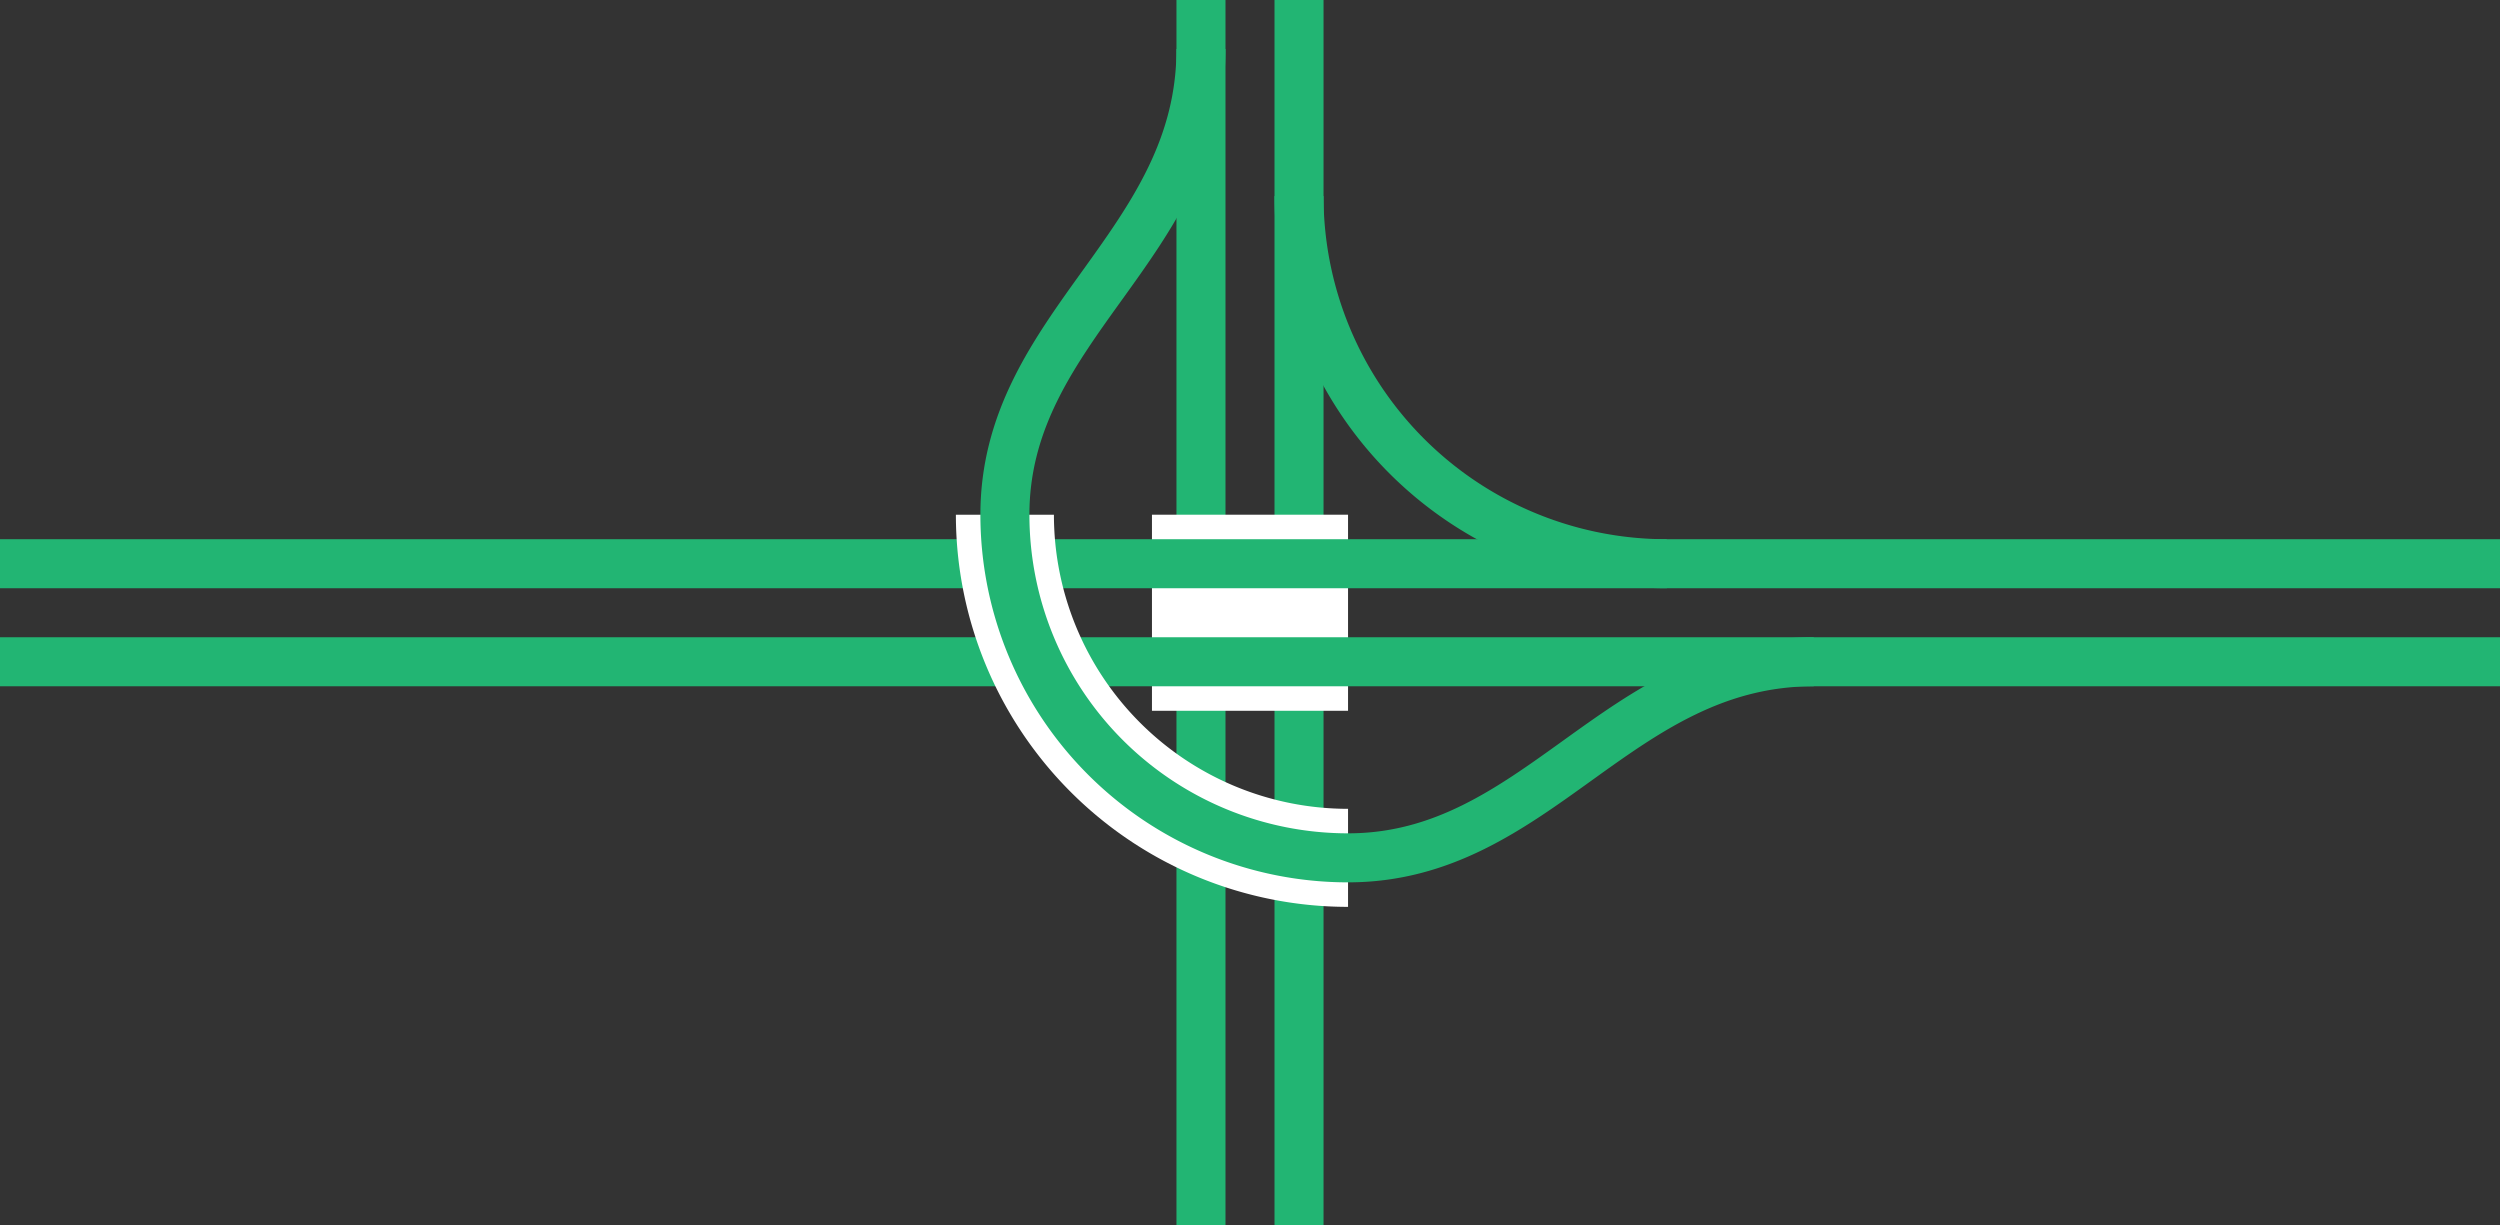 <svg viewBox="0 0 153 75" xmlns="http://www.w3.org/2000/svg"><rect x="0" y="0" width="153" height="75" fill="#333333" stroke="none"/><g fill="none"><path d="m79.5 0v75" stroke="#22b573" stroke-miterlimit="10" stroke-width="3"/><path d="m73.5 0v75" stroke="#22b573" stroke-miterlimit="10" stroke-width="3"/><path d="m0 36h3v3h-3z"/><path d="m150 36h3v3h-3z"/><g stroke-miterlimit="10"><path d="m70.5 37.5h12" stroke="#fff" stroke-width="12"/><path d="m153 40.5h-153" stroke="#22b573" stroke-width="3"/><path d="m153 34.5h-153" stroke="#22b573" stroke-width="3"/><path d="m82.5 52.5a21 21 0 0 1 -21-21" stroke="#fff" stroke-width="6"/><path d="m111 40.5c-12 0-16.9 12-28.5 12a21 21 0 0 1 -21-21c0-11.6 12-16.5 12-28.5" stroke="#22b573" stroke-width="3"/><path d="m102 34.5a22.5 22.5 0 0 1 -22.5-22.5" stroke="#22b573" stroke-width="3"/></g></g></svg>